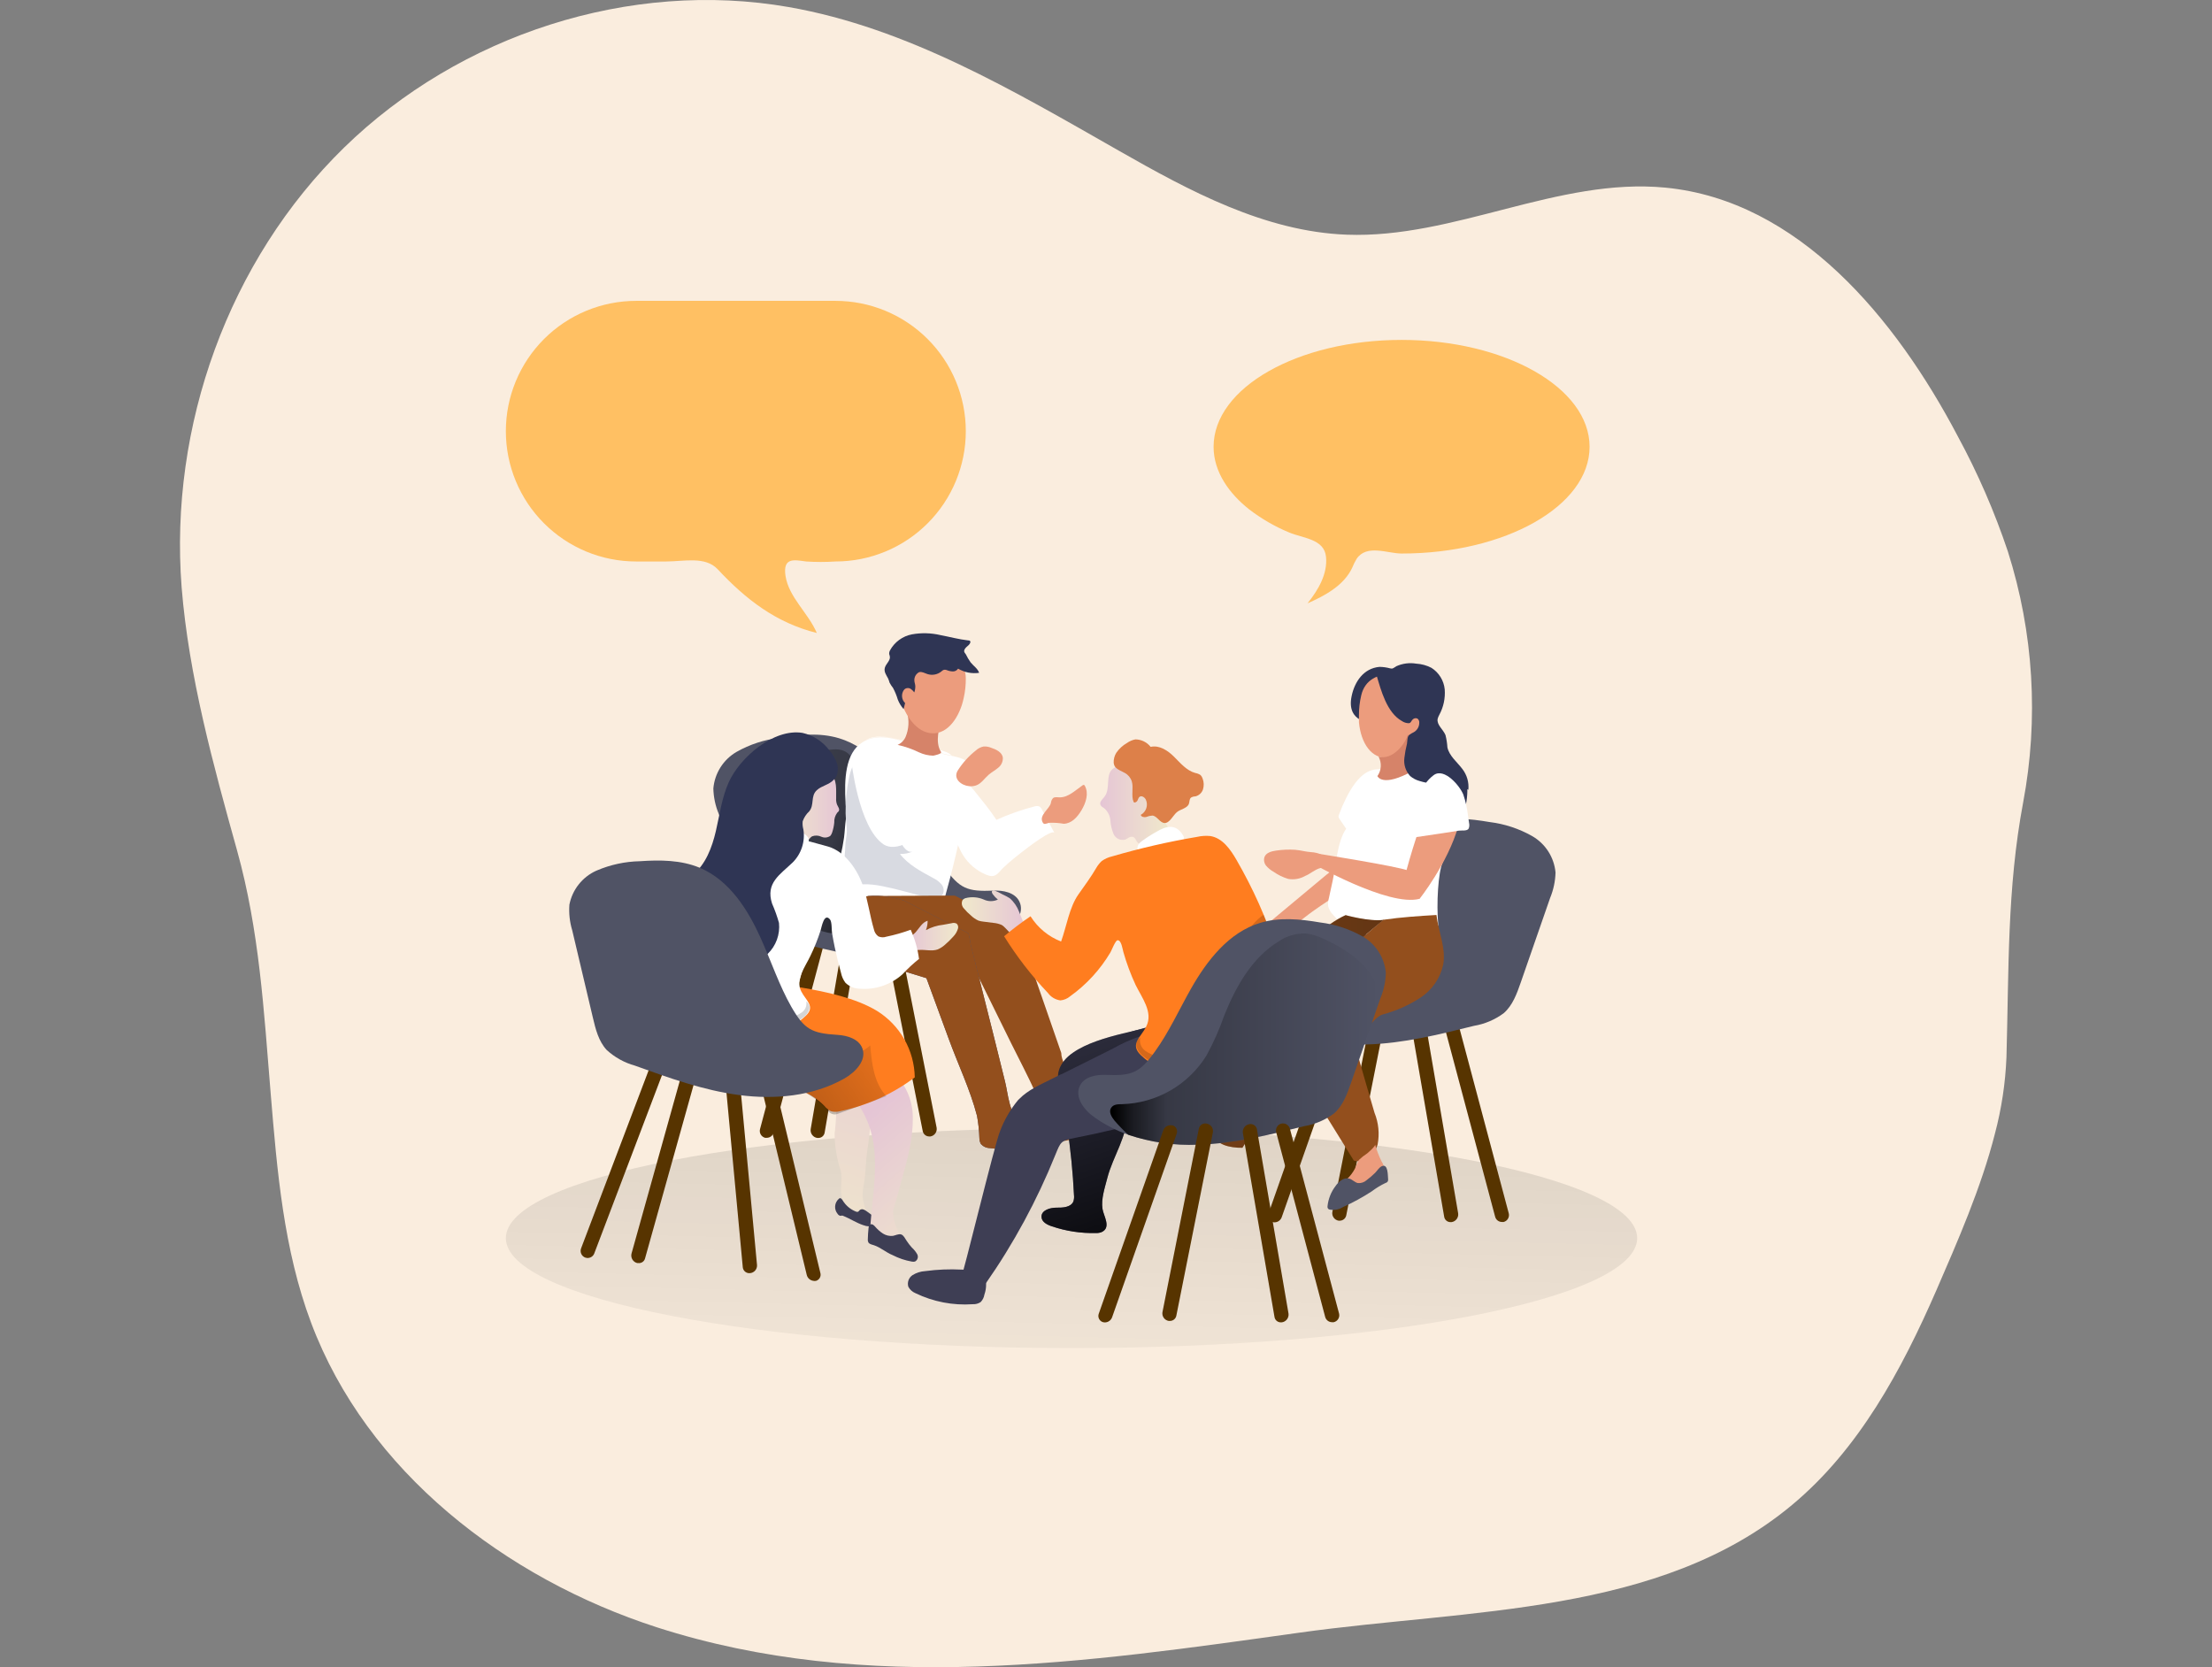 <svg width="406" height="306" viewBox="0 0 406 306" fill="none" xmlns="http://www.w3.org/2000/svg">
<rect x="0" y="0" width="406" height="306" fill="#808080" stroke="none"/>
<g clip-path="url(#clip0_13_332)">
<path d="M366.155 208.082C363.631 218.019 359.254 227.947 355.418 236.8C349.03 251.461 341.182 266.022 328.898 276.236C304.606 296.476 269.804 295.283 238.492 299.661C199.51 305.113 159.148 311.107 120.56 298.675C92.788 289.693 67.322 270.084 57.079 242.716C52.071 229.367 50.858 214.933 49.685 200.717C48.423 185.416 47.604 170.805 43.523 156.135C39.155 140.44 34.65 124.094 33.339 107.827C31.032 78.25 41.955 47.776 63.162 27.082C84.368 6.389 115.611 -3.806 144.793 1.301C166.572 5.117 186.082 16.681 205.297 27.625C218.35 35.068 232.133 42.492 247.148 43.073C266.945 43.833 285.953 32.534 305.67 34.437C330.061 36.793 347.945 58.394 359.352 80.094C363.017 86.854 366.088 93.92 368.531 101.211C373.265 116.113 374.227 131.956 371.331 147.321C368.373 163.095 368.728 177.884 368.274 194.052C368.083 198.792 367.372 203.497 366.155 208.082Z" fill="#FAEDDE"/>
<path d="M196.671 247.428C254.011 247.428 300.494 238.393 300.494 227.247C300.494 216.102 254.011 207.066 196.671 207.066C139.33 207.066 92.847 216.102 92.847 227.247C92.847 238.393 139.33 247.428 196.671 247.428Z" fill="url(#paint0_linear_13_332)"/>
<path d="M267.891 188.778L276.922 222.692C276.965 222.858 276.975 223.031 276.951 223.2C276.927 223.37 276.87 223.533 276.783 223.68C276.696 223.828 276.581 223.957 276.444 224.06C276.307 224.162 276.151 224.237 275.985 224.28C275.881 224.295 275.774 224.295 275.67 224.28C275.38 224.281 275.099 224.184 274.872 224.005C274.645 223.826 274.484 223.575 274.418 223.294L265.377 189.389C265.29 189.053 265.34 188.696 265.515 188.397C265.691 188.098 265.978 187.88 266.314 187.792C266.642 187.705 266.991 187.751 267.285 187.921C267.579 188.091 267.793 188.371 267.881 188.699L267.891 188.778Z" fill="#573400"/>
<path d="M251.21 188.768L244.545 222.446C244.485 222.809 244.572 223.182 244.787 223.481C245.001 223.781 245.326 223.983 245.689 224.043H245.906C246.188 224.043 246.462 223.945 246.68 223.765C246.898 223.585 247.046 223.335 247.099 223.057L253.773 189.389C253.833 189.041 253.758 188.684 253.564 188.389C253.37 188.094 253.071 187.884 252.728 187.802C252.418 187.717 252.088 187.757 251.807 187.913C251.527 188.07 251.319 188.331 251.23 188.64C251.23 188.64 251.21 188.729 251.21 188.768Z" fill="#573400"/>
<path d="M261.838 188.906L267.635 222.692C267.661 222.879 267.65 223.069 267.603 223.251C267.556 223.434 267.473 223.605 267.36 223.755C267.246 223.905 267.104 224.032 266.941 224.127C266.779 224.222 266.599 224.284 266.412 224.309H266.235C265.955 224.313 265.683 224.215 265.469 224.034C265.255 223.852 265.114 223.6 265.071 223.323L259.255 189.537C259.208 189.185 259.293 188.829 259.493 188.536C259.693 188.243 259.995 188.034 260.339 187.95C260.637 187.861 260.958 187.894 261.232 188.042C261.506 188.19 261.709 188.44 261.798 188.738C261.818 188.793 261.831 188.849 261.838 188.906Z" fill="#573400"/>
<path d="M244.654 189.093L232.823 222.732C232.71 223.025 232.717 223.351 232.842 223.639C232.968 223.927 233.202 224.153 233.494 224.27C233.636 224.322 233.786 224.348 233.937 224.349C234.234 224.344 234.523 224.247 234.761 224.07C235 223.893 235.177 223.646 235.268 223.363L247.099 189.734C247.157 189.591 247.186 189.438 247.184 189.284C247.183 189.13 247.151 188.977 247.09 188.835C247.03 188.693 246.942 188.565 246.832 188.457C246.722 188.349 246.591 188.264 246.448 188.206H246.3C245.965 188.129 245.613 188.177 245.31 188.34C245.007 188.503 244.774 188.771 244.654 189.093Z" fill="#573400"/>
<path d="M249.702 163.056C252.659 157.841 256.672 152.685 262.41 150.959C265.949 149.885 269.764 150.259 273.412 150.88C276.159 151.216 278.812 152.09 281.22 153.454C282.42 154.143 283.436 155.111 284.183 156.276C284.929 157.442 285.384 158.77 285.509 160.148C285.464 161.742 285.13 163.316 284.523 164.791L279.12 180.339C278.411 182.379 277.642 184.519 276.015 185.948C274.399 187.151 272.52 187.952 270.533 188.285C264.095 189.892 257.608 191.499 250.983 191.696C244.358 191.893 237.496 190.553 232.084 186.767C230.112 185.406 228.298 183.01 229.343 180.851C230.161 179.225 232.301 178.791 234.115 178.88C238.896 179.077 240.286 178.525 243.106 174.611C245.679 170.992 247.523 166.911 249.702 163.056Z" fill="#505365"/>
<path d="M245.975 157.762C245.347 158.856 244.493 159.804 243.471 160.542L230.802 171.101C229.629 172.087 228.327 173.359 228.564 174.877C228.577 175.03 228.64 175.175 228.741 175.291C228.834 175.363 228.94 175.416 229.054 175.447C229.167 175.477 229.286 175.485 229.402 175.468C230.692 175.44 231.974 175.271 233.227 174.966C234.548 174.64 236.027 173.98 236.293 172.609C236.362 172.235 236.293 171.85 236.392 171.476C236.519 171.027 236.737 170.609 237.032 170.248C237.327 169.887 237.693 169.59 238.107 169.376C239.093 168.715 239.971 167.956 240.917 167.286C242.781 165.945 244.713 164.693 246.694 163.529C248.085 162.711 250.254 161.755 251.082 160.286C251.91 158.817 251.22 156.648 250.717 155.149C250.382 154.163 249.958 154.025 248.962 153.887C247.966 153.749 246.941 153.444 246.606 154.548C246.271 155.652 246.468 156.707 245.975 157.762Z" fill="#EC9C7D"/>
<path d="M267.211 151.097C265.022 152.359 263.179 151.048 262.607 148.79C262.37 147.804 262.272 146.74 261.946 145.724C261.45 144.462 260.787 143.271 259.975 142.185C259.148 141.098 258.554 139.853 258.23 138.527C258.079 137.86 258.11 137.165 258.318 136.513C258.525 135.861 258.904 135.277 259.413 134.82C259.529 134.713 259.666 134.631 259.815 134.579C259.964 134.526 260.122 134.504 260.28 134.515C260.783 134.564 261.049 135.136 261.167 135.648C261.188 136.165 261.267 136.678 261.404 137.177C261.6 137.512 261.86 137.806 262.17 138.041C262.479 138.276 262.832 138.448 263.208 138.547C264.914 139.247 266.748 139.868 267.941 141.258C268.955 142.545 269.442 144.17 269.301 145.803C269.202 147.41 268.729 150.24 267.211 151.097Z" fill="#2F3554"/>
<path d="M244.604 161.646L243.904 164.87C243.764 165.343 243.72 165.839 243.776 166.329C243.933 166.931 244.25 167.48 244.693 167.916C247.966 171.663 250.845 171.978 255.686 171.574C258.515 171.359 261.307 170.793 263.997 169.888C263.603 165.757 263.997 160.108 264.766 158.363C266.797 153.68 269.301 147.469 266.393 143.93C264.036 141.071 259.738 141.347 257.115 141.426C255.144 141.426 252.866 140.716 251.052 141.652C249.238 142.589 247.927 144.797 247.109 146.414C246.607 147.41 246.162 148.434 245.778 149.48C245.721 149.605 245.687 149.738 245.679 149.875C245.7 150.065 245.779 150.244 245.906 150.387L247.079 152.103C245.413 154.528 245.226 158.817 244.604 161.646Z" fill="white"/>
<path d="M255.508 124.813C255.207 124.949 254.938 125.147 254.72 125.395C254.168 126.308 253.774 127.308 253.556 128.353L252.028 132.691C252.028 132.691 247.02 132.779 248.085 127.761C248.627 125.119 250.293 122.654 253.192 122.398C253.858 122.405 254.521 122.498 255.163 122.674C255.926 122.812 256.707 122.812 257.47 122.674C257.766 122.615 258.121 122.546 258.338 122.753C258.423 122.849 258.476 122.97 258.486 123.098C258.497 123.226 258.466 123.354 258.397 123.463C258.25 123.669 258.053 123.835 257.825 123.946C257.125 124.291 256.238 124.449 255.508 124.813Z" fill="#2F3554"/>
<path d="M259.6 124.094C259.6 124.094 251.22 121.737 249.849 127.613C249.56 128.828 249.418 130.072 249.426 131.32V132.592C249.81 136.437 251.733 139.355 254.848 139.089C260.339 138.645 266.156 127.032 259.6 124.094Z" fill="#EC9C7D"/>
<path d="M258.614 135.077C258.715 135.176 258.852 135.232 258.993 135.232C259.135 135.232 259.272 135.176 259.373 135.077C258.761 135.998 258.378 137.053 258.259 138.153C257.835 141.317 259.373 141.455 259.373 141.455C253.665 144.65 252.817 142.441 252.817 142.441C253.184 141.926 253.397 141.318 253.434 140.686C253.471 140.055 253.329 139.426 253.024 138.872C255.617 139.582 257.953 136.526 258.397 134.791C258.437 134.907 258.513 135.007 258.614 135.077Z" fill="#D68369"/>
<path d="M253.586 123.226C254.03 123.068 254.454 123.147 254.897 123.029C255.384 122.842 255.844 122.593 256.268 122.29C257.415 121.767 258.692 121.599 259.935 121.806C260.912 121.861 261.867 122.123 262.735 122.575C263.412 123.006 263.983 123.585 264.405 124.268C264.827 124.951 265.089 125.72 265.17 126.519C265.296 128.136 264.954 129.755 264.184 131.182C264.045 131.423 263.939 131.682 263.869 131.951C263.682 133.046 264.855 133.834 265.308 134.909C265.496 135.652 265.615 136.411 265.663 137.176C266.008 138.764 267.438 139.848 268.394 141.12C269.244 142.208 269.643 143.581 269.508 144.955C266.679 143.871 263.465 144.255 260.566 143.348C259.924 143.175 259.328 142.862 258.821 142.431C258.413 141.989 258.106 141.462 257.924 140.887C257.742 140.313 257.688 139.706 257.766 139.109C257.865 138.238 258.023 137.375 258.239 136.526C258.338 136.033 258.239 135.146 258.742 134.82C258.987 134.653 259.244 134.505 259.511 134.377C259.814 134.202 260.064 133.95 260.237 133.647C260.411 133.344 260.5 133 260.497 132.651C260.512 132.504 260.487 132.356 260.427 132.221C260.366 132.086 260.272 131.969 260.152 131.882C260.014 131.82 259.86 131.801 259.71 131.828C259.561 131.854 259.423 131.925 259.314 132.03C258.989 132.316 259.028 132.661 258.604 132.74C258.147 132.74 257.701 132.602 257.323 132.346C254.552 130.808 253.487 126.756 252.649 123.897C253.014 123.828 253.182 123.394 253.586 123.226Z" fill="#2F3554"/>
<path d="M260.152 153.079C262.459 146.385 263.997 143.092 266.343 143.93C266.343 143.93 269.419 145.458 267.674 151.61C265.702 158.511 260.556 164.969 260.556 164.969L258.16 159.694C258.16 159.694 258.939 156.766 260.152 153.079Z" fill="#EC9C7D"/>
<path d="M235.751 177.618C235.899 177.44 236.372 176.849 237.082 176.08C237.016 176.135 236.956 176.198 236.905 176.267C236.496 176.696 236.111 177.147 235.751 177.618Z" fill="#DC9BD5"/>
<path d="M263.652 167.936C260.487 168.124 257.155 168.34 253.901 168.814C253.901 168.814 241.085 179.57 239.508 182.172C235.732 188.216 232.064 186.501 237.536 195.334L248.479 213.001C250.333 213.622 252.314 212.015 252.856 210.044C253.227 208.096 253.029 206.084 252.285 204.246C251.161 200.441 250.066 196.626 248.982 192.83C248.637 191.993 248.637 191.054 248.982 190.217C249.295 189.802 249.7 189.464 250.165 189.231C251.466 188.462 252.354 186.639 253.793 186.195C256.241 185.544 258.57 184.509 260.694 183.129C262.842 181.73 264.351 179.541 264.894 177.036C265.427 174.049 264.027 171.022 263.652 167.936Z" fill="#934F1D"/>
<path d="M253.882 168.843C251.259 169.169 246.98 167.966 246.98 167.966C243.244 169.632 239.202 173.773 237.122 176.099C236.402 176.868 235.929 177.46 235.781 177.628L235.574 177.894C233.267 180.96 231.817 184.578 230.388 188.147L223.181 206.1C222.915 206.662 222.767 207.273 222.747 207.894C222.856 210.113 225.823 210.704 228.042 210.665L237.615 195.295C237.615 195.295 235.8 189.813 239.586 182.143C240.937 179.392 254 168.784 254 168.784L253.882 168.843Z" fill="#934F1D"/>
<path d="M253.882 168.843C251.259 169.169 246.98 167.966 246.98 167.966C243.244 169.632 239.202 173.773 237.122 176.099C236.402 176.868 235.929 177.46 235.781 177.628L235.574 177.894C233.267 180.96 231.817 184.578 230.388 188.147L223.181 206.1C222.915 206.662 222.767 207.273 222.747 207.894C222.856 210.113 225.823 210.704 228.042 210.665L237.615 195.295C237.615 195.295 235.8 189.813 239.586 182.143C240.937 179.392 254 168.784 254 168.784L253.882 168.843Z" fill="url(#paint1_linear_13_332)"/>
<path d="M248.676 214.51C248.893 213.967 249.13 213.435 249.396 212.912C249.868 212.46 250.383 212.053 250.934 211.7C251.161 211.503 252.472 210.389 252.393 210.073C252.69 211.129 253.083 212.155 253.566 213.139C253.958 213.72 254.151 214.411 254.118 215.111C253.911 215.741 253.497 216.282 252.945 216.649C250.894 218.335 248.459 219.932 245.827 219.607C245.746 219.611 245.665 219.598 245.59 219.567C245.515 219.536 245.448 219.489 245.393 219.429C245.322 219.34 245.287 219.227 245.295 219.114C245.295 217.94 246.389 217.142 247.266 216.373C247.835 215.833 248.311 215.203 248.676 214.51Z" fill="#EC9C7D"/>
<path d="M253.675 214.026C253.182 214.184 252.758 214.904 252.393 215.269C251.911 215.743 251.397 216.184 250.855 216.59C250.639 216.789 250.383 216.941 250.105 217.036C249.826 217.131 249.531 217.167 249.238 217.142C248.666 217.024 248.252 216.511 247.7 216.333C247.452 216.264 247.191 216.25 246.937 216.295C246.682 216.339 246.441 216.44 246.231 216.59C245.804 216.875 245.436 217.24 245.147 217.664C244.315 218.745 243.8 220.035 243.658 221.391C243.643 221.466 243.644 221.542 243.659 221.617C243.674 221.691 243.704 221.762 243.747 221.825C243.815 221.904 243.904 221.962 244.003 221.992C244.43 222.086 244.871 222.094 245.301 222.017C245.731 221.939 246.141 221.776 246.507 221.539C248.329 220.718 250.086 219.759 251.762 218.67C252.548 218.072 253.394 217.557 254.286 217.132C254.464 217.088 254.619 216.979 254.72 216.826C254.779 216.704 254.8 216.566 254.779 216.432C254.72 215.712 254.779 213.583 253.675 214.026Z" fill="#505365"/>
<path d="M268.601 145.882C268.029 144.344 265.121 140.824 263.149 142.264C261.891 143.202 260.991 144.541 260.596 146.059C260.408 146.759 260.339 147.509 260.162 148.228C259.925 149.116 259.551 149.964 259.393 150.861C259.248 151.81 259.232 152.775 259.344 153.73C261.217 153.467 263.083 153.191 264.943 152.901L267.743 152.458C268.266 152.379 269.331 152.586 269.577 152.044C269.695 151.728 269.715 151.385 269.636 151.058L269.41 149.471C269.272 148.297 269.014 147.141 268.641 146.02C268.632 145.973 268.619 145.927 268.601 145.882Z" fill="white"/>
<path d="M240.523 158.265L241.893 156.687C241.893 156.687 256.494 158.984 258.604 159.822C260.714 160.66 260.576 164.959 260.576 164.959C254.877 166.536 240.523 158.265 240.523 158.265Z" fill="#EC9C7D"/>
<path d="M243.145 158.698C243.097 158.875 242.998 159.033 242.859 159.152C242.706 159.237 242.539 159.294 242.366 159.32C241.331 159.566 240.533 160.384 239.557 160.769C238.611 161.312 237.504 161.504 236.431 161.311C235.477 161.023 234.575 160.583 233.76 160.01C233.249 159.727 232.792 159.356 232.409 158.915C232.22 158.693 232.092 158.425 232.036 158.138C231.981 157.852 232.001 157.556 232.093 157.279C232.409 156.49 233.385 156.234 234.233 156.115C235.375 155.948 236.531 155.898 237.683 155.968C238.669 156.037 239.655 156.342 240.641 156.401C242.002 156.48 243.668 156.983 243.145 158.698Z" fill="#EC9C7D"/>
<path d="M148.53 173.319L139.499 207.234C139.454 207.399 139.443 207.572 139.465 207.743C139.488 207.913 139.544 208.077 139.63 208.225C139.716 208.374 139.831 208.504 139.967 208.607C140.104 208.711 140.26 208.787 140.426 208.831C140.534 208.841 140.643 208.841 140.751 208.831C141.039 208.829 141.319 208.73 141.546 208.552C141.772 208.374 141.933 208.125 142.003 207.845L151.044 173.93C151.087 173.766 151.097 173.595 151.073 173.426C151.05 173.258 150.994 173.096 150.908 172.949C150.822 172.803 150.707 172.675 150.572 172.572C150.436 172.47 150.281 172.395 150.117 172.353H150.058C149.727 172.282 149.382 172.343 149.096 172.524C148.811 172.705 148.607 172.99 148.53 173.319Z" fill="#573400"/>
<path d="M165.25 173.319L171.915 206.987C171.975 207.351 171.888 207.723 171.673 208.022C171.459 208.322 171.135 208.524 170.771 208.584H170.554C170.272 208.585 169.998 208.486 169.78 208.306C169.562 208.126 169.414 207.876 169.361 207.599L162.687 173.93C162.627 173.584 162.702 173.228 162.897 172.934C163.091 172.641 163.39 172.433 163.732 172.353C164.038 172.265 164.366 172.301 164.645 172.454C164.925 172.608 165.131 172.866 165.221 173.171L165.25 173.319Z" fill="#573400"/>
<path d="M154.593 173.457L148.796 207.244C148.769 207.43 148.78 207.62 148.827 207.802C148.875 207.985 148.957 208.156 149.071 208.306C149.185 208.456 149.327 208.583 149.489 208.678C149.652 208.773 149.832 208.835 150.018 208.86H150.196C150.476 208.864 150.748 208.766 150.962 208.585C151.175 208.404 151.316 208.151 151.359 207.875L157.166 174.088C157.215 173.737 157.13 173.381 156.93 173.089C156.729 172.797 156.427 172.591 156.082 172.511C155.931 172.463 155.772 172.445 155.614 172.46C155.457 172.475 155.304 172.522 155.165 172.597C155.026 172.673 154.903 172.776 154.805 172.9C154.707 173.024 154.635 173.166 154.593 173.319V173.457Z" fill="#573400"/>
<path d="M171.767 173.615L183.598 207.253C183.711 207.546 183.704 207.872 183.578 208.16C183.453 208.448 183.219 208.675 182.927 208.791C182.785 208.843 182.635 208.87 182.484 208.87C182.186 208.866 181.898 208.768 181.659 208.592C181.421 208.415 181.243 208.167 181.153 207.884L169.322 174.246C169.264 174.103 169.235 173.95 169.237 173.796C169.238 173.641 169.27 173.489 169.33 173.347C169.391 173.205 169.479 173.076 169.589 172.968C169.699 172.86 169.829 172.775 169.973 172.718H170.121C170.457 172.642 170.81 172.691 171.113 172.856C171.416 173.021 171.648 173.291 171.767 173.615Z" fill="#1E3A8A"/>
<path d="M166.719 147.607C163.762 142.392 159.749 137.236 154.011 135.5C150.462 134.436 146.657 134.8 143.009 135.431C140.263 135.764 137.609 136.635 135.201 137.995C133.999 138.69 132.984 139.666 132.24 140.838C131.497 142.011 131.048 143.345 130.932 144.728C130.971 146.324 131.305 147.898 131.918 149.372L137.32 164.919C138.03 166.96 138.799 169.1 140.426 170.529C142.037 171.739 143.918 172.541 145.907 172.866C152.335 174.473 158.832 176.089 165.457 176.287C172.083 176.484 178.944 175.133 184.357 171.298C186.279 169.938 188.143 167.542 187.088 165.442C186.279 163.805 184.13 163.372 182.326 163.47C177.544 163.667 176.154 163.115 173.335 159.211C170.742 155.573 168.898 151.452 166.719 147.607Z" fill="#505365"/>
<path d="M144.842 141.1C139.134 146.414 137.941 155.682 141.441 162.642C144.024 167.739 149.328 171.752 155.066 171.426C155.888 171.418 156.694 171.205 157.412 170.805C158.99 169.819 159.315 167.7 159.483 165.876C159.907 162.844 159.907 159.768 159.483 156.737C158.96 153.976 157.728 151.363 157.412 148.564C157.215 146.789 157.412 144.995 157.304 143.21C157.166 140.45 156.555 137.581 153.439 137.531C150.225 137.588 147.152 138.864 144.842 141.1Z" fill="url(#paint2_linear_13_332)"/>
<path d="M155.204 147.42C155.313 148.369 155.333 149.326 155.263 150.279C155.096 151.413 155.066 152.576 154.918 153.72C154.591 156.025 154.053 158.295 153.311 160.503C153.106 160.914 152.983 161.361 152.951 161.82C152.919 162.278 152.978 162.739 153.124 163.174C153.47 163.686 153.951 164.092 154.514 164.348C155.569 164.949 156.486 165.728 157.472 166.319C158.647 166.894 159.867 167.372 161.12 167.749C164.787 168.952 171.747 170.776 173.197 165.56C174.853 159.645 176.243 153.868 177.318 147.814C177.841 145.733 178.194 143.613 178.373 141.475C178.373 139.74 176.568 139.129 175.001 138.793L174.705 138.734L173.798 138.557C171.71 138.101 169.657 137.495 167.656 136.743C165.388 135.924 161.81 134.505 158.862 135.924C158.656 136.021 158.458 136.133 158.27 136.26C155.155 138.202 154.928 143.023 155.204 147.42Z" fill="white"/>
<path d="M186.476 157.249C185.578 157.95 184.719 158.701 183.903 159.497C182.73 160.946 182.168 161.163 180.364 160.246C178.676 159.396 177.296 158.037 176.42 156.362C175.436 154.433 174.615 152.424 173.966 150.358C173.756 149.86 173.648 149.325 173.648 148.785C173.648 148.245 173.756 147.711 173.966 147.213C174.429 145.813 174.951 144.423 175.523 143.062C175.947 142.076 178.402 144.6 178.658 144.926C180.127 146.749 181.616 148.544 182.888 150.476C185.167 149.442 187.532 148.611 189.957 147.992C190.202 147.923 190.461 147.923 190.706 147.992C190.969 148.132 191.172 148.363 191.278 148.642L193.545 152.892C193.21 152.103 189.227 155.031 186.476 157.249Z" fill="white"/>
<path d="M162.914 149.411C163.111 150.465 163.513 151.47 164.097 152.369C164.757 153.355 165.911 156.707 167.449 156.313C166.734 156.619 165.959 156.764 165.181 156.736C166.69 158.708 169.036 159.931 171.235 161.134C171.823 161.41 172.35 161.802 172.782 162.287C172.995 162.53 173.135 162.829 173.186 163.148C173.236 163.467 173.196 163.794 173.068 164.091C172.556 165.077 171.097 164.969 170.012 164.683C167.321 163.983 164.649 163.174 161.928 162.642C159.611 162.188 156.998 161.981 155.027 163.312C154.882 163.44 154.704 163.522 154.514 163.549C154.363 163.539 154.22 163.476 154.11 163.371C154.001 163.267 153.931 163.128 153.913 162.977C153.89 162.675 153.937 162.371 154.051 162.09C154.719 159.885 155.087 157.6 155.145 155.297C155.145 154.37 155.421 153.493 155.441 152.606C155.441 151.501 155.224 150.377 155.204 149.273C155.174 147.044 155.392 144.819 155.855 142.638C156.17 141.11 156.841 139.365 158.379 139.01C158.944 138.916 159.524 138.988 160.049 139.217C160.574 139.446 161.021 139.823 161.336 140.302C161.925 141.264 162.264 142.359 162.322 143.486C162.416 145.47 162.614 147.448 162.914 149.411Z" fill="#D8DAE1"/>
<path d="M158.891 135.855C161.849 134.436 165.418 135.855 167.685 136.674C169.681 137.431 171.731 138.038 173.818 138.488C174.123 138.537 174.429 138.596 174.725 138.665C173.739 137.768 171.866 137.551 170.554 137.167C168.583 136.595 166.611 136.082 164.59 135.619C162.569 135.155 160.508 134.87 158.891 135.855Z" fill="white"/>
<path d="M167.34 130.443C167.711 131.466 168.454 132.312 169.421 132.811C170.387 133.31 171.507 133.425 172.556 133.134C172.556 133.134 171.501 136.161 172.723 138.015C172.95 138.369 171.373 138.685 171.284 138.695C170.391 138.675 169.511 138.47 168.701 138.093C167.444 137.482 166.121 137.019 164.757 136.713C165.409 136.426 165.929 135.906 166.216 135.254C166.809 133.835 166.906 132.259 166.492 130.778C166.596 130.837 166.714 130.862 166.832 130.852C166.95 130.841 167.062 130.795 167.153 130.719C167.243 130.649 167.309 130.553 167.34 130.443Z" fill="#D68369"/>
<path d="M170.012 134.396C172.97 135.323 175.395 132.927 176.558 129.358C176.677 128.964 176.785 128.56 176.874 128.146C177.148 126.953 177.28 125.732 177.268 124.508C177.209 118.592 168.731 119.056 168.731 119.056C161.839 120.476 164.905 132.799 170.012 134.396Z" fill="#EC9C7D"/>
<path d="M174.646 118.208C175.72 118.489 176.654 119.156 177.268 120.081C177.523 120.604 177.82 121.105 178.156 121.58C178.678 122.23 179.457 122.704 179.713 123.492C178.375 123.685 177.011 123.414 175.849 122.723C175.749 122.881 175.61 123.011 175.446 123.1C175.283 123.19 175.099 123.237 174.912 123.236C174.537 123.225 174.166 123.149 173.818 123.009C173.625 122.925 173.411 122.904 173.207 122.95C173.052 123.009 172.914 123.104 172.802 123.226C172.449 123.517 172.028 123.715 171.579 123.801C171.129 123.887 170.665 123.859 170.229 123.719C169.707 123.552 169.184 123.216 168.691 123.374C168.421 123.515 168.196 123.73 168.043 123.993C167.889 124.257 167.813 124.558 167.824 124.863C167.824 125.228 167.991 125.573 168.001 125.947C168.003 126.333 167.94 126.716 167.814 127.081C167.62 126.813 167.38 126.583 167.104 126.401C166.96 126.323 166.799 126.282 166.636 126.282C166.472 126.282 166.311 126.323 166.167 126.401C166.048 126.472 165.947 126.57 165.871 126.687C165.63 127.047 165.524 127.481 165.571 127.911C165.618 128.342 165.815 128.743 166.128 129.043C166.029 129.408 165.931 129.772 165.852 130.147C165.389 129.626 165.025 129.024 164.777 128.373C164.562 127.641 164.272 126.934 163.91 126.263C163.663 125.957 163.449 125.626 163.269 125.277C163.199 125.017 163.11 124.764 163.003 124.518C162.667 123.897 162.204 123.285 162.411 122.546C162.618 121.806 163.496 121.205 163.318 120.436C163.291 120.288 163.252 120.143 163.2 120.002C163.189 119.785 163.24 119.57 163.348 119.381C163.762 118.617 164.341 117.955 165.044 117.443C165.747 116.931 166.555 116.583 167.409 116.424C169.13 116.119 170.894 116.166 172.595 116.562C174.301 116.887 175.997 117.35 177.732 117.547C177.802 117.538 177.874 117.549 177.938 117.578C178.003 117.608 178.058 117.655 178.096 117.715C178.116 117.776 178.116 117.841 178.096 117.902C178.018 118.277 177.663 118.514 177.377 118.77C177.091 119.026 176.835 119.44 177.042 119.756" fill="#2F3554"/>
<path d="M159.266 164.446C159.266 164.446 162.855 173.418 165.734 174.354C168.612 175.291 179.24 178.594 179.24 178.594L184.495 189.251C187.453 195.344 190.815 201.299 192.974 207.737C193.076 208.142 193.268 208.519 193.536 208.841C193.887 209.098 194.293 209.271 194.722 209.346C195.151 209.421 195.592 209.397 196.01 209.274C197.814 209.028 199.619 208.782 201.393 208.367C202.251 208.16 203.296 207.697 203.286 206.81C203.276 205.922 202.3 205.499 201.551 205.222L199.076 204.365C198.505 204.279 197.979 204.004 197.582 203.584C197.185 203.164 196.941 202.623 196.888 202.048C196.446 200.556 196.136 199.029 195.961 197.483C195.852 196.044 194.788 194.614 194.788 193.254L191.643 184.184L186.851 170.381V170.292L175.237 164.377L159.266 164.446Z" fill="#934F1D"/>
<path d="M154.287 166.211C154.287 166.211 153.607 174.384 156.496 175.33C159.384 176.277 170.042 179.53 170.042 179.53L174.153 190.72C175.839 195.334 178.096 200.047 179.329 204.808C179.577 206.163 179.722 207.534 179.763 208.91C179.764 209.282 179.859 209.648 180.039 209.974C180.253 210.209 180.513 210.397 180.803 210.526C181.093 210.655 181.407 210.722 181.725 210.724C184.393 211.059 187.075 211.292 189.769 211.424C190.104 211.483 190.449 211.434 190.755 211.286C191.031 211.091 191.221 210.798 191.288 210.467C191.427 209.941 191.417 209.386 191.261 208.864C191.104 208.342 190.806 207.873 190.4 207.51C189.533 206.741 188.31 206.524 187.334 205.932C185.224 204.582 185.047 200.806 184.465 198.499L182.306 189.803L178.156 173.319C178.096 173.063 177.899 171.347 177.643 171.249L166.029 165.333C166.029 165.333 159.286 162.79 154.287 166.211Z" fill="#4C506D"/>
<path d="M154.287 166.211C154.287 166.211 153.607 174.384 156.496 175.33C159.384 176.277 170.042 179.53 170.042 179.53L174.153 190.72C175.839 195.334 178.096 200.047 179.329 204.808C179.577 206.163 179.722 207.534 179.763 208.91C179.764 209.282 179.859 209.648 180.039 209.974C180.253 210.209 180.513 210.397 180.803 210.526C181.093 210.655 181.407 210.722 181.725 210.724C184.393 211.059 187.075 211.292 189.769 211.424C190.104 211.483 190.449 211.434 190.755 211.286C191.031 211.091 191.221 210.798 191.288 210.467C191.427 209.941 191.417 209.386 191.261 208.864C191.104 208.342 190.806 207.873 190.4 207.51C189.533 206.741 188.31 206.524 187.334 205.932C185.224 204.582 185.047 200.806 184.465 198.499L182.306 189.803L178.156 173.319C178.096 173.063 177.899 171.347 177.643 171.249L166.029 165.333C166.029 165.333 159.286 162.79 154.287 166.211Z" fill="#934F1D"/>
<path d="M156.239 139.493C156.239 139.493 157.531 151.847 162.155 154.962C166.778 158.077 177.85 144.975 177.85 144.975L174.311 142.106L165.181 146.759C165.181 146.759 163.88 136.329 162.017 136.181C160.153 136.033 156.2 137.423 156.239 139.493Z" fill="white"/>
<path d="M179.102 137.748C179.504 137.373 180.002 137.117 180.541 137.009C181.032 136.98 181.522 137.068 181.971 137.265C182.878 137.561 183.884 138.074 184.061 139C184.09 139.362 184.029 139.725 183.882 140.058C183.736 140.39 183.51 140.68 183.223 140.903C182.681 141.376 182.03 141.712 181.478 142.185C180.699 142.855 180.117 143.821 179.151 144.157C178.743 144.295 178.308 144.342 177.88 144.295C176.45 144.166 174.922 142.964 175.75 141.485C176.646 140.057 177.78 138.794 179.102 137.748Z" fill="#EC9C7D"/>
<path d="M187.048 167.345C186.692 166.387 186.103 165.532 185.333 164.86C184.93 164.604 184.508 164.38 184.071 164.19C183.57 163.894 183.046 163.64 182.503 163.431C182.419 163.411 182.331 163.411 182.247 163.431C182.181 163.453 182.125 163.498 182.089 163.557C182.053 163.617 182.039 163.687 182.05 163.756C182.08 163.888 182.137 164.012 182.217 164.121C182.485 164.489 182.8 164.82 183.154 165.107C182.752 165.296 182.312 165.395 181.867 165.395C181.423 165.395 180.983 165.296 180.581 165.107C179.514 164.644 178.323 164.554 177.199 164.85C176.985 164.917 176.795 165.048 176.657 165.225C176.541 165.48 176.506 165.764 176.557 166.039C176.608 166.314 176.743 166.567 176.943 166.763C177.313 167.212 177.726 167.625 178.175 167.995C178.591 168.409 179.079 168.743 179.615 168.981C179.914 169.071 180.221 169.13 180.532 169.159L182.326 169.385C182.838 169.427 183.341 169.551 183.815 169.75C184.712 170.194 185.786 172.245 186.861 171.85C187.502 171.633 188.409 170.973 188.291 170.214C188.134 169.754 187.926 169.314 187.669 168.902C187.453 168.39 187.265 167.847 187.048 167.345Z" fill="url(#paint3_linear_13_332)"/>
<path d="M194.719 197.217C194.69 198.608 194.955 199.989 195.497 201.269H195.576C197.045 201.269 198.534 201.269 199.993 201.358C202.439 201.543 204.872 201.872 207.279 202.344C208.393 202.551 209.507 202.778 210.611 203.004L213.786 203.645C215.807 204.039 217.729 204.375 219.622 204.631C222.049 203.596 224.217 202.037 225.971 200.066L226.523 199.416C226.75 199.13 226.967 198.824 227.174 198.509C227.783 197.625 228.181 196.613 228.337 195.551C228.385 195.12 228.369 194.685 228.288 194.259C227.904 192.794 226.986 191.525 225.715 190.7L225.321 190.414C222.639 188.561 219.429 187.627 216.172 187.753H215.353C213.614 187.882 211.891 188.176 210.207 188.63C207.535 189.31 204.863 190.267 202.221 191.114C200.269 191.637 198.4 192.434 196.671 193.481C196.178 193.802 195.748 194.21 195.399 194.683C194.925 195.442 194.688 196.324 194.719 197.217Z" fill="#3E3E54"/>
<path d="M194.955 201.466C195.297 203.241 195.602 205.022 195.872 206.81C196.501 210.963 196.919 215.145 197.124 219.34C197.172 219.732 197.135 220.128 197.016 220.504C196.562 221.608 195.044 221.667 193.88 221.657C192.717 221.647 191.14 222.131 191.159 223.314C191.159 224.24 192.145 224.783 193.062 225.078C195.673 225.964 198.42 226.381 201.176 226.311C201.512 226.323 201.847 226.269 202.162 226.153C204.035 225.335 202.556 223.195 202.359 221.894C202.073 220.05 202.783 218.019 203.227 216.264C204.272 212.173 207.032 208.466 206.924 204.118C206.824 203.566 206.925 202.996 207.21 202.511C207.732 201.871 209.911 202.906 210.601 203.044L213.776 203.685C219.464 204.789 224.719 206.061 230.536 204.976C230.886 204.938 231.224 204.82 231.522 204.631C231.879 204.327 232.128 203.915 232.231 203.458C233.056 200.888 232.836 198.098 231.62 195.689C230.201 192.879 227.933 191.745 225.291 190.424C222.235 188.877 219.661 187.713 216.142 187.812H215.323C213.577 187.951 211.847 188.254 210.157 188.719C205.869 189.823 195.98 191.391 194.383 196.369C193.861 197.937 194.511 199.199 194.827 200.727L194.955 201.466Z" fill="#3E3E54"/>
<path d="M194.955 201.466C195.297 203.241 195.602 205.022 195.872 206.81C196.501 210.963 196.919 215.145 197.124 219.34C197.172 219.732 197.135 220.128 197.016 220.504C196.562 221.608 195.044 221.667 193.88 221.657C192.717 221.647 191.14 222.131 191.159 223.314C191.159 224.24 192.145 224.783 193.062 225.078C195.673 225.964 198.42 226.381 201.176 226.311C201.512 226.323 201.847 226.269 202.162 226.153C204.035 225.335 202.556 223.195 202.359 221.894C202.073 220.05 202.783 218.019 203.227 216.264C204.272 212.173 207.032 208.466 206.924 204.118C206.824 203.566 206.925 202.996 207.21 202.511C207.732 201.871 209.911 202.906 210.601 203.044L213.776 203.685C219.464 204.789 224.719 206.061 230.536 204.976C230.886 204.938 231.224 204.82 231.522 204.631C231.879 204.327 232.128 203.915 232.231 203.458C233.056 200.888 232.836 198.098 231.62 195.689C230.201 192.879 227.933 191.745 225.291 190.424C222.235 188.877 219.661 187.713 216.142 187.812H215.323C213.577 187.951 211.847 188.254 210.157 188.719C205.869 189.823 195.98 191.391 194.383 196.369C193.861 197.937 194.511 199.199 194.827 200.727L194.955 201.466Z" fill="url(#paint4_linear_13_332)"/>
<path d="M186.861 201.91C185.462 203.604 184.349 205.515 183.568 207.569C182.582 209.866 176.667 234.494 176.411 234.444L180.887 235.627C186.043 228.252 190.343 220.314 193.703 211.966C194.689 209.57 194.689 209.344 197.341 208.841C199.628 208.387 201.916 207.904 204.183 207.362C208.617 206.329 212.967 204.965 217.197 203.28C219.757 202.293 222.208 201.044 224.512 199.554C224.846 199.295 225.145 198.993 225.399 198.657C225.508 198.509 225.616 198.351 225.715 198.193C226.116 197.536 226.309 196.773 226.267 196.004C226.256 195.8 226.219 195.598 226.159 195.403C225.725 194.279 224.917 193.339 223.871 192.741C222.281 191.602 220.409 190.92 218.459 190.769C217.157 190.691 215.846 190.957 214.515 190.888C213.184 190.819 212.543 190.178 211.558 190.02C210.769 189.931 209.971 190.002 209.211 190.227C207.477 190.819 205.803 191.575 204.213 192.485L194.837 197.168H194.758L192.885 198.104C190.913 199.09 188.665 200.076 187.108 201.673L186.861 201.91Z" fill="#3E3E54"/>
<path d="M169.815 233.301C168.994 233.347 168.198 233.598 167.498 234.03C167.155 234.255 166.894 234.585 166.753 234.971C166.613 235.356 166.601 235.777 166.719 236.17C167.001 236.699 167.457 237.113 168.011 237.343C171.286 238.93 174.92 239.63 178.55 239.374C179.063 239.404 179.572 239.265 179.999 238.979C180.363 238.604 180.601 238.125 180.68 237.609C181.015 236.66 181.083 235.637 180.877 234.651C180.285 232.68 178.087 233.113 176.529 233.025C174.287 232.909 172.04 233.002 169.815 233.301Z" fill="#3E3E54"/>
<path d="M202.724 146.227C202.349 146.7 201.738 147.213 201.994 147.745C202.113 148.041 202.448 148.189 202.704 148.376C203.355 148.95 203.752 149.758 203.808 150.624C203.869 151.483 204.072 152.326 204.41 153.118C204.593 153.502 204.903 153.809 205.288 153.989C205.673 154.169 206.108 154.21 206.52 154.104C206.993 153.917 207.436 153.444 207.92 153.601C208.403 153.759 208.452 154.154 208.669 154.479C208.969 154.851 209.367 155.131 209.818 155.288C210.27 155.445 210.756 155.472 211.222 155.366C212.153 155.135 213.03 154.727 213.805 154.163C214.145 153.988 214.425 153.717 214.614 153.385C214.722 153.065 214.722 152.718 214.614 152.399C214.232 151.452 213.669 150.588 212.957 149.855C211.784 148.356 210.996 146.592 210.66 144.719C210.434 143.417 210.374 141.958 209.457 141.021C208.205 139.74 205.514 140.036 204.183 141.179C202.852 142.323 203.887 144.728 202.724 146.227Z" fill="url(#paint5_linear_13_332)"/>
<path d="M204.41 140.016C204.432 140.237 204.499 140.452 204.607 140.647C204.942 141.199 205.889 141.554 206.461 141.869C207.066 142.2 207.521 142.751 207.732 143.407C208.097 144.61 207.575 146.02 208.068 147.193C208.235 147.42 208.62 147.193 208.748 146.986C208.876 146.779 208.935 146.414 209.162 146.247C209.546 145.971 210.089 146.326 210.305 146.749C210.538 147.248 210.571 147.816 210.399 148.338C210.227 148.86 209.862 149.297 209.379 149.559C209.467 149.934 209.98 150.042 210.365 149.954C210.73 149.806 211.116 149.716 211.508 149.687C212.405 149.766 212.859 151.018 213.756 151.058C214.653 151.097 215.314 149.668 215.984 149.086C216.655 148.504 217.867 148.386 218.202 147.568C218.36 147.173 218.271 146.671 218.597 146.395C218.844 146.247 219.127 146.168 219.415 146.168C219.737 146.087 220.033 145.926 220.276 145.7C220.519 145.474 220.701 145.191 220.805 144.876C221 144.229 220.976 143.536 220.736 142.904C220.665 142.658 220.533 142.435 220.352 142.254C220.054 142.057 219.718 141.926 219.366 141.869C217.798 141.426 216.684 140.085 215.511 138.912C214.338 137.738 212.79 136.723 211.193 137.078C210.858 136.655 210.433 136.312 209.948 136.075C209.464 135.838 208.932 135.712 208.393 135.708C207.843 135.813 207.322 136.035 206.865 136.358C206.081 136.805 205.408 137.422 204.893 138.162C204.548 138.717 204.38 139.363 204.41 140.016Z" fill="#DD8049"/>
<path d="M212.257 152.665C211.32 153.183 210.417 153.762 209.556 154.4C209.288 154.586 209.062 154.829 208.896 155.11C208.818 155.262 208.777 155.431 208.777 155.603C208.777 155.774 208.818 155.943 208.896 156.096C209.201 156.52 209.763 156.303 210.197 156.096C212.191 155.179 214.344 154.656 216.536 154.558C216.688 154.568 216.839 154.535 216.972 154.461C217.105 154.388 217.214 154.277 217.286 154.144C217.321 153.993 217.323 153.837 217.293 153.686C217.262 153.534 217.199 153.391 217.108 153.266C215.777 151.097 213.993 151.63 212.257 152.665Z" fill="white"/>
<path d="M208.442 180.792C207.528 178.831 206.773 176.801 206.184 174.719C206.046 174.266 205.829 172.481 205.1 172.58C204.715 172.639 204.025 174.443 203.808 174.808C201.929 177.971 199.415 180.71 196.424 182.853C195.92 183.287 195.292 183.552 194.63 183.612C194.179 183.551 193.745 183.401 193.353 183.169C192.962 182.937 192.622 182.628 192.352 182.261C189.324 179.067 186.625 175.576 184.298 171.84C185.85 170.534 187.469 169.31 189.148 168.173C190.47 170.282 192.437 171.907 194.758 172.806C195.744 170.085 196.276 166.517 197.923 164.18C199.037 162.593 200.23 160.996 201.215 159.3C201.482 158.837 201.814 158.415 202.201 158.048C202.768 157.636 203.412 157.344 204.094 157.19C209.225 155.688 214.439 154.49 219.711 153.601C220.499 153.421 221.311 153.368 222.116 153.444C224.364 153.779 225.843 155.899 226.977 157.87C232.892 168.153 237.112 179.826 236.451 191.676C236.443 192.319 236.34 192.957 236.145 193.569C235.757 194.489 235.122 195.284 234.312 195.866C231.552 197.851 228.215 198.87 224.818 198.765C219.79 198.765 213.155 197.296 209.408 193.678C207.279 191.637 209.408 190.405 210.394 188.384C211.705 185.791 209.576 183.109 208.442 180.792Z" fill="#FF7D1F"/>
<path d="M233.464 172.471C233.103 170.895 232.584 169.359 231.916 167.887C228.958 169.977 226.839 174.059 225.754 177.489C224.67 180.92 223.783 184.539 221.584 187.348L219.198 186.52L218.754 188.029C218.4 189.222 219.405 190.434 219.307 191.637C219.188 192.256 218.894 192.827 218.458 193.282C218.023 193.736 217.465 194.055 216.852 194.2C215.447 194.478 213.994 194.376 212.642 193.904C211.754 193.73 210.913 193.367 210.177 192.84C209.815 192.57 209.539 192.201 209.382 191.778C209.225 191.354 209.193 190.895 209.29 190.454C209.003 190.629 208.783 190.895 208.664 191.209C208.544 191.523 208.532 191.867 208.629 192.189C208.844 192.828 209.242 193.391 209.773 193.806C211.546 195.173 213.549 196.212 215.688 196.872C216.672 197.273 217.684 197.602 218.715 197.858C221.083 198.389 223.505 198.638 225.932 198.597C227.401 198.597 228.288 198.4 228.889 196.941C229.816 194.871 229.875 192.524 230.112 190.257C230.769 184.251 231.89 178.304 233.464 172.471Z" fill="url(#paint6_linear_13_332)"/>
<path d="M254.365 178.544C254.324 180.14 253.99 181.714 253.379 183.188C253.27 183.513 253.152 183.839 253.034 184.174C251.358 189.037 249.672 193.895 247.976 198.745C247.266 200.786 246.497 202.925 244.871 204.355C243.255 205.558 241.376 206.358 239.389 206.691C232.961 208.298 226.464 209.915 219.839 210.103C215.524 210.282 211.213 209.667 207.121 208.289C204.929 207.519 202.853 206.454 200.949 205.124C198.978 203.763 197.163 201.368 198.218 199.258C199.027 197.631 201.176 197.197 202.98 197.286C207.762 197.483 209.152 196.931 211.972 193.017C214.564 189.419 216.408 185.337 218.587 181.482C221.545 176.267 225.557 171.111 231.295 169.385C234.844 168.311 238.65 168.685 242.297 169.307C245.044 169.642 247.698 170.517 250.106 171.88C251.296 172.57 252.304 173.535 253.045 174.695C253.786 175.854 254.239 177.174 254.365 178.544Z" fill="#505365"/>
<path d="M253.014 184.164C251.338 189.028 249.652 193.885 247.957 198.735C247.247 200.776 246.478 202.916 244.851 204.345C243.235 205.548 241.356 206.349 239.369 206.682C232.941 208.289 226.444 209.905 219.819 210.093C215.505 210.272 211.194 209.657 207.101 208.279C206.194 207.467 205.345 206.594 204.558 205.666C204.015 205.006 203.473 204.089 203.917 203.369C204.361 202.649 205.208 202.669 205.968 202.659C209.085 202.567 212.131 201.703 214.833 200.144C217.534 198.585 219.806 196.38 221.446 193.727C222.748 191.345 223.849 188.858 224.739 186.293C226.858 181.029 229.816 175.774 234.667 172.797C236.163 171.771 237.952 171.259 239.764 171.338C240.875 171.491 241.954 171.824 242.958 172.323C247.059 174.157 252.61 177.677 253.034 182.705C253.072 183.191 253.065 183.679 253.014 184.164Z" fill="url(#paint7_linear_13_332)"/>
<path d="M236.757 207.175L245.778 241.089C245.82 241.258 245.828 241.434 245.801 241.606C245.774 241.778 245.713 241.943 245.621 242.091C245.529 242.239 245.408 242.368 245.266 242.468C245.123 242.569 244.962 242.639 244.792 242.676C244.687 242.692 244.581 242.692 244.476 242.676C244.188 242.674 243.908 242.576 243.682 242.398C243.455 242.219 243.294 241.97 243.224 241.691L234.243 207.825C234.155 207.495 234.201 207.143 234.371 206.846C234.54 206.548 234.82 206.33 235.15 206.238C235.317 206.193 235.491 206.182 235.662 206.205C235.834 206.228 235.999 206.285 236.148 206.372C236.298 206.459 236.428 206.575 236.533 206.713C236.637 206.85 236.713 207.007 236.757 207.175Z" fill="#573400"/>
<path d="M220.036 207.165L213.362 240.843C213.302 241.206 213.389 241.578 213.603 241.878C213.818 242.177 214.142 242.379 214.505 242.44H214.732C215.015 242.444 215.289 242.347 215.506 242.166C215.723 241.985 215.868 241.732 215.915 241.454L222.619 207.825C222.676 207.479 222.6 207.124 222.407 206.831C222.213 206.539 221.915 206.33 221.574 206.248C221.422 206.201 221.262 206.185 221.104 206.2C220.945 206.215 220.791 206.262 220.651 206.337C220.511 206.412 220.387 206.514 220.286 206.638C220.186 206.761 220.111 206.904 220.066 207.056L220.036 207.165Z" fill="#573400"/>
<path d="M230.703 207.303L236.5 241.099C236.524 241.287 236.51 241.477 236.46 241.66C236.41 241.842 236.324 242.013 236.208 242.162C236.091 242.311 235.947 242.436 235.782 242.53C235.617 242.623 235.436 242.683 235.248 242.706H235.091C234.81 242.709 234.539 242.611 234.325 242.43C234.111 242.249 233.97 241.997 233.927 241.72L228.12 207.934C228.072 207.583 228.156 207.227 228.357 206.935C228.557 206.643 228.86 206.437 229.205 206.356C229.506 206.268 229.829 206.302 230.105 206.452C230.38 206.601 230.585 206.854 230.674 207.155L230.703 207.303Z" fill="#573400"/>
<path d="M213.51 207.461L201.679 241.099C201.566 241.392 201.572 241.718 201.698 242.006C201.824 242.294 202.058 242.521 202.349 242.637C202.495 242.689 202.648 242.715 202.803 242.716C203.1 242.712 203.388 242.614 203.627 242.437C203.866 242.26 204.043 242.013 204.134 241.73L215.964 208.101C216.078 207.808 216.071 207.483 215.945 207.195C215.82 206.907 215.586 206.68 215.294 206.563H215.166C214.828 206.482 214.472 206.529 214.166 206.695C213.86 206.86 213.626 207.133 213.51 207.461Z" fill="#573400"/>
<path d="M257.263 101.596C254.67 101.596 250.845 99.821 248.992 102.582C248.679 103.105 248.409 103.652 248.183 104.218C246.655 107.442 243.254 109.305 239.99 110.735C241.962 108.28 243.697 105.322 243.382 102.197C243.057 98.894 239.143 98.806 236.619 97.731C233.983 96.639 231.504 95.204 229.244 93.462C225.705 90.662 222.747 86.689 222.747 82.006C222.747 71.161 238.206 62.387 257.253 62.387C276.301 62.387 291.759 71.171 291.759 82.006C291.759 92.841 276.33 101.596 257.263 101.596Z" fill="#FFC063"/>
<path d="M153.351 103.055C151.552 103.173 149.747 103.173 147.948 103.055C145.769 102.759 143.669 102.256 144.172 105.677C144.764 109.621 148.342 112.48 149.92 116.177C142.437 114.314 136.886 110.005 131.74 104.494C129.453 102.039 125.529 103.055 122.305 103.055H116.764C113.623 103.055 110.513 102.436 107.611 101.234C104.71 100.032 102.073 98.27 99.852 96.05C97.631 93.829 95.869 91.192 94.667 88.29C93.465 85.388 92.847 82.278 92.847 79.137C92.847 75.996 93.465 72.886 94.667 69.984C95.869 67.082 97.631 64.446 99.852 62.225C102.073 60.004 104.71 58.242 107.611 57.04C110.513 55.838 113.623 55.22 116.764 55.22H153.351C159.694 55.22 165.778 57.739 170.263 62.225C174.748 66.71 177.268 72.794 177.268 79.137C177.268 85.481 174.748 91.564 170.263 96.05C165.778 100.535 159.694 103.055 153.351 103.055Z" fill="#FFC063"/>
<path d="M192.885 147.39C192.916 147.058 193.051 146.745 193.269 146.493C193.565 146.247 194.009 146.326 194.393 146.345C196.04 146.414 197.351 145.064 198.701 144.137C198.766 144.086 198.846 144.059 198.928 144.058C199.017 144.058 199.076 144.166 199.125 144.245C199.875 145.626 199.313 147.351 198.514 148.692C197.716 150.032 196.68 151.137 195.251 151.196C194.366 151.039 193.467 150.979 192.569 151.018C191.997 151.147 191.583 151.501 191.317 150.811C190.765 149.579 192.609 148.475 192.885 147.39Z" fill="#EC9C7D"/>
<path d="M170.259 168.991C170.266 169.58 170.163 170.166 169.953 170.716C170.937 170.184 172.015 169.849 173.128 169.731L174.685 169.445C174.836 169.395 174.995 169.377 175.153 169.393C175.311 169.408 175.464 169.456 175.602 169.533C175.719 169.65 175.802 169.796 175.841 169.955C175.881 170.115 175.877 170.283 175.829 170.44C175.661 171.002 175.356 171.514 174.942 171.929C174.453 172.479 173.926 172.992 173.364 173.467C172.989 173.791 172.567 174.057 172.112 174.256C171.018 174.65 169.805 174.256 168.642 174.354C168.353 174.384 168.063 174.384 167.774 174.354C167.533 174.316 167.307 174.214 167.119 174.058C166.932 173.901 166.79 173.697 166.71 173.467C166.295 172.254 167.439 171.801 168.08 171.081C168.721 170.361 169.253 169.297 170.259 168.991Z" fill="url(#paint8_linear_13_332)"/>
<path d="M160.36 189.468C160.389 190.646 160.163 191.816 159.7 192.899H159.631C158.389 192.899 157.137 192.899 155.894 192.978C153.818 193.143 151.754 193.433 149.713 193.845C148.727 194.013 147.83 194.21 146.893 194.397L144.192 194.95C142.486 195.285 140.84 195.571 139.262 195.797C137.203 194.92 135.365 193.597 133.879 191.923C133.712 191.745 133.564 191.558 133.406 191.371C133.249 191.183 133.032 190.868 132.854 190.602C132.334 189.856 131.997 188.998 131.868 188.098C131.809 187.735 131.809 187.366 131.868 187.003C132.211 185.783 132.99 184.73 134.057 184.046L134.392 183.799C136.667 182.23 139.389 181.438 142.151 181.541H142.841C144.317 181.657 145.779 181.908 147.209 182.291C149.466 182.863 151.734 183.681 153.972 184.391C155.625 184.823 157.208 185.486 158.675 186.362C159.218 186.671 159.664 187.125 159.962 187.674C160.259 188.223 160.398 188.845 160.36 189.468Z" fill="#3E3E54"/>
<path d="M160.774 200.244C160.479 201.742 160.222 203.251 159.996 204.769C159.68 206.849 159.542 208.969 159.207 211.039C158.872 213.11 158.931 215.16 158.586 217.201C158.418 217.962 158.329 218.739 158.32 219.518C158.418 220.601 158.694 221.66 159.138 222.653C159.079 222.791 158.882 222.781 158.734 222.742C157.908 222.554 157.107 222.27 156.348 221.894C155.58 221.518 154.974 220.877 154.642 220.09C153.992 218.404 154.77 216.521 154.277 214.756C153.567 212.595 153.201 210.336 153.193 208.062C153.392 206.426 153.497 204.78 153.508 203.132C153.282 200.313 151.537 197.473 152.523 194.831C152.929 193.946 153.561 193.183 154.356 192.619C155.15 192.055 156.078 191.71 157.048 191.617C157.672 191.511 158.313 191.566 158.911 191.775C161.869 192.958 161.356 197.355 160.883 199.662L160.774 200.244Z" fill="url(#paint9_linear_13_332)"/>
<path d="M153.942 220.05C153.982 220 154.033 219.96 154.09 219.932C154.317 219.833 154.534 220.1 154.662 220.316C155.22 221.243 156.065 221.962 157.068 222.367C157.188 222.432 157.329 222.449 157.462 222.416C157.61 222.357 157.689 222.199 157.807 222.091C157.897 222.019 158.004 221.972 158.118 221.953C158.232 221.934 158.349 221.944 158.458 221.983C158.676 222.055 158.879 222.165 159.059 222.308C159.632 222.69 160.173 223.119 160.676 223.59C160.82 223.705 160.929 223.859 160.99 224.033C161.051 224.207 161.062 224.395 161.021 224.575C160.923 224.747 160.765 224.877 160.577 224.94C159.876 225.162 159.121 225.134 158.438 224.861C157.156 224.437 156.032 223.668 154.78 223.166C154.694 223.126 154.599 223.106 154.504 223.106L154.297 223.156C154.184 223.143 154.075 223.104 153.98 223.043C153.884 222.981 153.804 222.899 153.745 222.801C153.412 222.408 153.246 221.899 153.283 221.385C153.32 220.871 153.556 220.392 153.942 220.05Z" fill="#3E3E54"/>
<path d="M166.769 201.003C167.323 202.421 167.584 203.937 167.538 205.459C167.538 209.403 166.453 213.169 165.398 216.925C164.955 218.502 164.58 220.129 164.057 221.687C163.535 223.244 164.688 225.966 165.526 227.297C165.734 227.573 165.901 227.879 166.019 228.204C166.081 228.377 166.087 228.566 166.036 228.743C165.984 228.92 165.879 229.076 165.733 229.189C165.552 229.286 165.347 229.331 165.142 229.318C163.425 229.212 161.782 228.586 160.429 227.523C160.154 227.397 159.929 227.181 159.793 226.911C159.657 226.64 159.617 226.331 159.68 226.035C160.173 217.378 162.638 209.048 156.722 201.604C155.362 199.889 153.656 198.321 153.075 196.221C152.986 195.899 152.986 195.558 153.075 195.235C153.195 194.925 153.413 194.662 153.696 194.486C155.046 193.5 156.89 193.628 158.517 194.003C160.365 194.395 162.086 195.239 163.526 196.461C164.967 197.683 166.081 199.244 166.769 201.003Z" fill="url(#paint10_linear_13_332)"/>
<path d="M160.35 228.529C161.612 228.933 162.608 229.87 163.831 230.363C164.931 230.932 166.111 231.331 167.331 231.546C167.528 231.595 167.734 231.595 167.932 231.546C168.047 231.486 168.15 231.405 168.234 231.306C168.317 231.207 168.381 231.092 168.42 230.968C168.46 230.845 168.474 230.714 168.463 230.585C168.452 230.456 168.416 230.33 168.356 230.215C168.098 229.752 167.765 229.335 167.37 228.982C167.008 228.582 166.679 228.153 166.384 227.701C166.128 227.326 165.862 226.715 165.398 226.567C164.935 226.419 164.324 226.764 163.88 226.833C163.237 226.9 162.591 226.747 162.046 226.399C161.512 226.046 161.03 225.617 160.617 225.128C160.4 224.881 160.084 224.595 159.779 224.723C159.473 224.852 159.443 225.157 159.414 225.433C159.345 226.104 159.296 226.774 159.286 227.405C159.255 227.61 159.286 227.819 159.374 228.006C159.522 228.322 159.976 228.42 160.35 228.529Z" fill="#3E3E54"/>
<path d="M160.942 185.524C163.033 186.814 164.766 188.609 165.982 190.743C167.198 192.878 167.859 195.283 167.902 197.74C163.852 200.787 159.18 202.904 154.218 203.941C153.652 204.108 153.049 204.108 152.483 203.941C152.016 203.703 151.605 203.367 151.28 202.955C146.735 198.282 138.73 198.755 133.958 194.319C132.154 192.633 131.001 189.734 132.401 187.723C132.977 187.008 133.695 186.421 134.51 185.998C138.227 183.789 142.605 180.487 147.09 181.256C151.576 182.025 157.067 183.178 160.942 185.524Z" fill="#FF7D1F"/>
<path d="M162.697 201.21C160.42 198.775 160.005 195.206 159.739 191.883C159.086 192.447 158.351 192.908 157.56 193.254L157.176 192.219C157.146 192.113 157.08 192.022 156.989 191.962C156.886 191.933 156.776 191.933 156.673 191.962C153.439 193.058 150.051 193.627 146.637 193.648C145.324 193.756 144.01 193.46 142.871 192.8C142.319 192.449 141.924 191.898 141.768 191.263C141.612 190.627 141.707 189.956 142.033 189.389C139.274 190.141 136.463 190.688 133.623 191.026C133.509 191.022 133.395 191.041 133.289 191.081C133.182 191.122 133.085 191.184 133.002 191.262C132.785 191.548 133.002 191.952 133.189 192.248C135.466 195.451 138.899 197.642 142.762 198.361C143.837 198.548 149.535 200.678 152.099 204.02C152.279 204.231 152.515 204.388 152.78 204.472C153.045 204.556 153.328 204.563 153.597 204.493L162.697 201.21Z" fill="url(#paint11_linear_13_332)"/>
<path d="M152.355 141.958C152.059 141.721 151.726 141.535 151.369 141.406C150.806 141.153 150.184 141.061 149.571 141.139C148.959 141.217 148.38 141.463 147.899 141.85C147.12 142.648 147.071 143.89 146.913 144.995C146.625 146.585 145.948 148.078 144.941 149.342C144.338 149.966 143.859 150.699 143.531 151.501C143.442 151.774 143.442 152.067 143.531 152.339C143.7 152.616 143.938 152.844 144.221 153C144.859 153.454 145.574 153.788 146.331 153.986C146.814 154.124 147.435 154.646 147.909 154.489C148.382 154.331 148.618 153.759 149.052 153.503C149.325 153.399 149.616 153.352 149.907 153.364C150.199 153.376 150.485 153.446 150.748 153.572C151.014 153.693 151.306 153.742 151.597 153.714C151.888 153.687 152.166 153.583 152.404 153.414C152.55 153.236 152.661 153.032 152.73 152.813C152.93 152.218 153.062 151.603 153.124 150.979C153.087 150.329 153.279 149.688 153.666 149.165C153.774 149.079 153.87 148.979 153.952 148.869C154.169 148.494 153.804 148.061 153.627 147.666C153.495 147.297 153.442 146.904 153.469 146.513C153.43 145.004 153.735 143.023 152.355 141.958Z" fill="url(#paint12_linear_13_332)"/>
<path d="M141.382 152.221C141.303 152.327 141.249 152.449 141.223 152.579C141.198 152.709 141.201 152.842 141.234 152.97C141.297 153.08 141.39 153.171 141.501 153.232C141.612 153.292 141.738 153.322 141.865 153.315C143.724 153.394 145.549 153.836 147.238 154.617C147.603 154.794 148.086 154.982 148.342 154.617C148.415 154.486 148.453 154.338 148.453 154.188C148.453 154.038 148.415 153.89 148.342 153.759C148.199 153.521 148.008 153.316 147.78 153.158C147.047 152.624 146.284 152.133 145.493 151.689C144.024 150.821 142.516 150.368 141.382 152.221Z" fill="white"/>
<path d="M147.051 181.936C147.909 183.651 149.713 184.696 147.909 186.422C144.734 189.488 139.105 190.769 134.845 190.73C131.963 190.822 129.132 189.959 126.791 188.275C126.102 187.774 125.567 187.091 125.243 186.303C125.074 185.788 124.988 185.249 124.987 184.706C124.425 174.66 127.944 164.762 133.012 156.046C133.998 154.37 135.23 152.576 137.133 152.29C137.816 152.229 138.504 152.272 139.174 152.418C143.497 153.166 147.776 154.153 151.99 155.376C155.145 156.293 157.422 159.674 158.428 162.681C159.305 165.264 159.641 168.005 160.4 170.569C160.499 171.085 160.787 171.545 161.208 171.86C161.675 172.071 162.205 172.092 162.687 171.919C164.205 171.604 165.697 171.179 167.153 170.647C167.922 172.347 168.437 174.151 168.681 176.001C167.597 176.86 166.582 177.803 165.645 178.82C164.59 179.767 163.354 180.49 162.012 180.946C160.67 181.402 159.25 181.581 157.836 181.472C156.842 181.462 155.889 181.07 155.175 180.378C154.783 179.855 154.51 179.253 154.376 178.613C153.936 177.049 153.548 175.468 153.213 173.871C153.035 173.004 152.868 172.136 152.72 171.259C152.621 170.707 152.72 169.129 152.315 168.725C151.251 167.493 150.807 170.164 150.62 170.756C150.107 172.375 149.474 173.953 148.727 175.478C147.77 177.499 145.966 179.777 147.051 181.936Z" fill="white"/>
<path d="M153.607 142.264C153.817 141.626 153.841 140.942 153.676 140.292C153.391 139.337 152.896 138.457 152.227 137.719C151.02 136.096 149.271 134.959 147.297 134.515C141.973 133.647 135.782 139.079 133.761 143.565C132.489 146.385 132.105 149.48 131.395 152.527C130.685 155.573 129.532 158.62 127.146 160.601C126.16 161.41 125.006 162.041 124.425 163.155C124.119 163.86 124.019 164.637 124.134 165.397C124.249 166.157 124.575 166.87 125.075 167.453C125.954 168.381 126.988 169.149 128.132 169.721C129.127 170.435 129.919 171.396 130.429 172.511C131.651 174.877 132.134 177.578 133.643 179.806L135.822 178.604C137.698 177.693 139.421 176.495 140.928 175.054C141.675 174.327 142.248 173.44 142.603 172.46C142.958 171.48 143.087 170.432 142.979 169.395C142.639 168.181 142.214 166.991 141.707 165.836C140.485 162.06 143.157 160.542 145.483 158.304C146.27 157.521 146.859 156.561 147.202 155.505C147.545 154.45 147.632 153.327 147.455 152.231C147.318 151.747 147.274 151.242 147.327 150.742C147.573 150.043 147.986 149.413 148.53 148.909C149.516 147.706 148.737 146.148 149.91 145.044C150.817 144.186 152.207 144.058 153.065 143.072C153.299 142.843 153.484 142.568 153.607 142.264Z" fill="#2F3554"/>
<path d="M127.481 168.488C127.782 167.152 128.222 165.85 128.792 164.604C131.277 166.369 133.101 169.829 134.017 172.747C134.934 175.666 135.684 178.712 137.557 181.127L139.578 180.427L139.952 181.709C140.248 182.695 139.4 183.75 139.489 184.765C139.586 185.291 139.835 185.778 140.204 186.165C140.574 186.552 141.048 186.823 141.569 186.944C142.761 187.171 143.991 187.082 145.138 186.688C145.89 186.541 146.6 186.231 147.218 185.781C147.519 185.558 147.75 185.254 147.884 184.905C148.019 184.556 148.051 184.176 147.978 183.809C148.218 183.962 148.401 184.189 148.501 184.456C148.601 184.723 148.611 185.015 148.53 185.288C148.341 185.831 147.999 186.307 147.544 186.658C146.064 187.803 144.396 188.68 142.614 189.251C141.772 189.588 140.913 189.88 140.041 190.129C138.034 190.571 135.983 190.779 133.929 190.75C132.677 190.75 131.957 190.582 131.375 189.35C130.744 187.525 130.411 185.611 130.389 183.681C129.811 178.55 128.839 173.47 127.481 168.488Z" fill="url(#paint13_linear_13_332)"/>
<path d="M119.101 196.32L106.649 229.14C106.531 229.464 106.545 229.822 106.689 230.136C106.833 230.45 107.095 230.694 107.418 230.816C107.521 230.85 107.626 230.873 107.734 230.885C108.017 230.914 108.302 230.849 108.545 230.699C108.788 230.549 108.974 230.324 109.074 230.057L121.536 197.247C121.598 197.088 121.627 196.919 121.623 196.749C121.618 196.579 121.58 196.412 121.51 196.257C121.441 196.102 121.341 195.962 121.217 195.846C121.092 195.73 120.946 195.64 120.787 195.58C120.628 195.519 120.459 195.489 120.289 195.494C120.119 195.498 119.952 195.536 119.797 195.606C119.642 195.676 119.502 195.776 119.386 195.9C119.27 196.024 119.18 196.17 119.121 196.33L119.101 196.32Z" fill="#573400"/>
<path d="M135.753 198.026L138.947 232.206C138.966 232.576 138.837 232.938 138.59 233.214C138.342 233.489 137.995 233.655 137.626 233.675H137.419C137.142 233.649 136.882 233.528 136.684 233.332C136.486 233.136 136.363 232.878 136.334 232.601L133.14 198.43C133.117 198.078 133.228 197.731 133.452 197.458C133.675 197.185 133.993 197.007 134.343 196.961C134.5 196.932 134.66 196.936 134.816 196.97C134.971 197.004 135.119 197.069 135.249 197.161C135.379 197.253 135.49 197.369 135.575 197.504C135.659 197.639 135.717 197.79 135.743 197.947C135.743 197.947 135.753 197.966 135.753 198.026Z" fill="#573400"/>
<path d="M125.135 197.079L115.907 230.096C115.863 230.279 115.855 230.468 115.884 230.654C115.913 230.84 115.979 231.017 116.077 231.178C116.175 231.338 116.303 231.477 116.455 231.588C116.607 231.698 116.779 231.778 116.962 231.822H117.139C117.414 231.858 117.692 231.792 117.923 231.638C118.153 231.484 118.319 231.251 118.391 230.984L127.629 197.966C127.712 197.622 127.665 197.258 127.495 196.947C127.326 196.635 127.047 196.398 126.712 196.281C126.569 196.223 126.416 196.194 126.262 196.195C126.107 196.197 125.955 196.228 125.813 196.289C125.671 196.349 125.542 196.437 125.434 196.547C125.326 196.658 125.241 196.788 125.184 196.931C125.163 196.979 125.146 197.028 125.135 197.079Z" fill="#573400"/>
<path d="M142.21 198.952L150.57 233.626C150.659 233.924 150.626 234.245 150.478 234.519C150.33 234.792 150.08 234.996 149.782 235.085C149.622 235.119 149.458 235.119 149.299 235.085C149.008 235.051 148.736 234.929 148.517 234.735C148.299 234.541 148.145 234.285 148.076 234.001L139.696 199.317C139.654 199.168 139.642 199.012 139.661 198.859C139.679 198.705 139.728 198.557 139.804 198.422C139.88 198.287 139.982 198.169 140.104 198.074C140.226 197.979 140.365 197.909 140.514 197.868H140.682C141.025 197.832 141.369 197.923 141.65 198.122C141.932 198.322 142.13 198.617 142.21 198.952Z" fill="#573400"/>
<path d="M139.805 172.599C137.399 167.108 133.948 161.577 128.408 159.26C124.997 157.841 121.171 157.811 117.474 158.067C114.708 158.121 111.979 158.714 109.439 159.813C108.179 160.381 107.074 161.244 106.216 162.328C105.359 163.412 104.774 164.686 104.51 166.043C104.391 167.636 104.568 169.237 105.032 170.766L108.818 186.777C109.311 188.886 109.863 191.085 111.332 192.692C112.815 194.059 114.603 195.053 116.547 195.59C122.778 197.838 129.078 200.116 135.644 200.983C142.21 201.851 149.18 201.22 154.948 197.966C157.008 196.803 159.108 194.614 158.28 192.406C157.629 190.7 155.559 190.05 153.735 189.941C148.963 189.645 147.642 188.955 145.237 184.775C143.038 180.901 141.628 176.661 139.805 172.599Z" fill="#505365"/>
</g>
<defs>
<linearGradient id="paint0_linear_13_332" x1="201.423" y1="24.815" x2="195.596" y2="272.973" gradientUnits="userSpaceOnUse">
<stop offset="0.01"/>
<stop offset="0.08" stop-opacity="0.69"/>
<stop offset="0.21" stop-opacity="0.32"/>
<stop offset="1" stop-opacity="0"/>
</linearGradient>
<linearGradient id="paint1_linear_13_332" x1="276.478" y1="191.045" x2="158.97" y2="185.85" gradientUnits="userSpaceOnUse">
<stop offset="0.01"/>
<stop offset="0.08" stop-opacity="0.69"/>
<stop offset="0.21" stop-opacity="0.32"/>
<stop offset="1" stop-opacity="0"/>
</linearGradient>
<linearGradient id="paint2_linear_13_332" x1="166.394" y1="158.6" x2="101.996" y2="138.33" gradientUnits="userSpaceOnUse">
<stop offset="0.01"/>
<stop offset="0.08" stop-opacity="0.69"/>
<stop offset="0.21" stop-opacity="0.32"/>
<stop offset="1" stop-opacity="0"/>
</linearGradient>
<linearGradient id="paint3_linear_13_332" x1="188.3" y1="167.66" x2="176.509" y2="167.66" gradientUnits="userSpaceOnUse">
<stop stop-color="#E5C5D5"/>
<stop offset="0.42" stop-color="#EAD4D1"/>
<stop offset="1" stop-color="#F0E9CB"/>
</linearGradient>
<linearGradient id="paint4_linear_13_332" x1="197.932" y1="169.908" x2="220.48" y2="236.15" gradientUnits="userSpaceOnUse">
<stop stop-opacity="0"/>
<stop offset="0.99"/>
</linearGradient>
<linearGradient id="paint5_linear_13_332" x1="201.935" y1="147.804" x2="214.673" y2="147.804" gradientUnits="userSpaceOnUse">
<stop stop-color="#E5C5D5"/>
<stop offset="0.42" stop-color="#EAD4D1"/>
<stop offset="1" stop-color="#F0E9CB"/>
</linearGradient>
<linearGradient id="paint6_linear_13_332" x1="259.708" y1="219.735" x2="195.123" y2="155.149" gradientUnits="userSpaceOnUse">
<stop offset="0.01"/>
<stop offset="0.08" stop-opacity="0.69"/>
<stop offset="0.21" stop-opacity="0.32"/>
<stop offset="1" stop-opacity="0"/>
</linearGradient>
<linearGradient id="paint7_linear_13_332" x1="203.749" y1="190.73" x2="253.054" y2="190.73" gradientUnits="userSpaceOnUse">
<stop offset="0.01"/>
<stop offset="0.08" stop-opacity="0.69"/>
<stop offset="0.21" stop-opacity="0.32"/>
<stop offset="1" stop-opacity="0"/>
</linearGradient>
<linearGradient id="paint8_linear_13_332" x1="166.621" y1="171.712" x2="175.859" y2="171.712" gradientUnits="userSpaceOnUse">
<stop stop-color="#E5C5D5"/>
<stop offset="0.42" stop-color="#EAD4D1"/>
<stop offset="1" stop-color="#F0E9CB"/>
</linearGradient>
<linearGradient id="paint9_linear_13_332" x1="167.35" y1="174.897" x2="147.485" y2="233.261" gradientUnits="userSpaceOnUse">
<stop stop-color="#E5C5D5"/>
<stop offset="0.42" stop-color="#EAD4D1"/>
<stop offset="1" stop-color="#F0E9CB"/>
</linearGradient>
<linearGradient id="paint10_linear_13_332" x1="157.008" y1="206.356" x2="177.88" y2="230.018" gradientUnits="userSpaceOnUse">
<stop stop-color="#E5C5D5"/>
<stop offset="0.42" stop-color="#EAD4D1"/>
<stop offset="1" stop-color="#F0E9CB"/>
</linearGradient>
<linearGradient id="paint11_linear_13_332" x1="132.539" y1="206.366" x2="167.547" y2="183.188" gradientUnits="userSpaceOnUse">
<stop offset="0.01"/>
<stop offset="0.08" stop-opacity="0.69"/>
<stop offset="0.21" stop-opacity="0.32"/>
<stop offset="1" stop-opacity="0"/>
</linearGradient>
<linearGradient id="paint12_linear_13_332" x1="153.982" y1="147.814" x2="143.423" y2="147.814" gradientUnits="userSpaceOnUse">
<stop stop-color="#E5C5D5"/>
<stop offset="0.42" stop-color="#EAD4D1"/>
<stop offset="1" stop-color="#F0E9CB"/>
</linearGradient>
<linearGradient id="paint13_linear_13_332" x1="105.269" y1="208.555" x2="160.025" y2="153.799" gradientUnits="userSpaceOnUse">
<stop offset="0.01"/>
<stop offset="0.08" stop-opacity="0.69"/>
<stop offset="0.21" stop-opacity="0.32"/>
<stop offset="1" stop-opacity="0"/>
</linearGradient>
<clipPath id="clip0_13_332">
<rect width="406" height="306" fill="white"/>
</clipPath>
</defs>
</svg>
